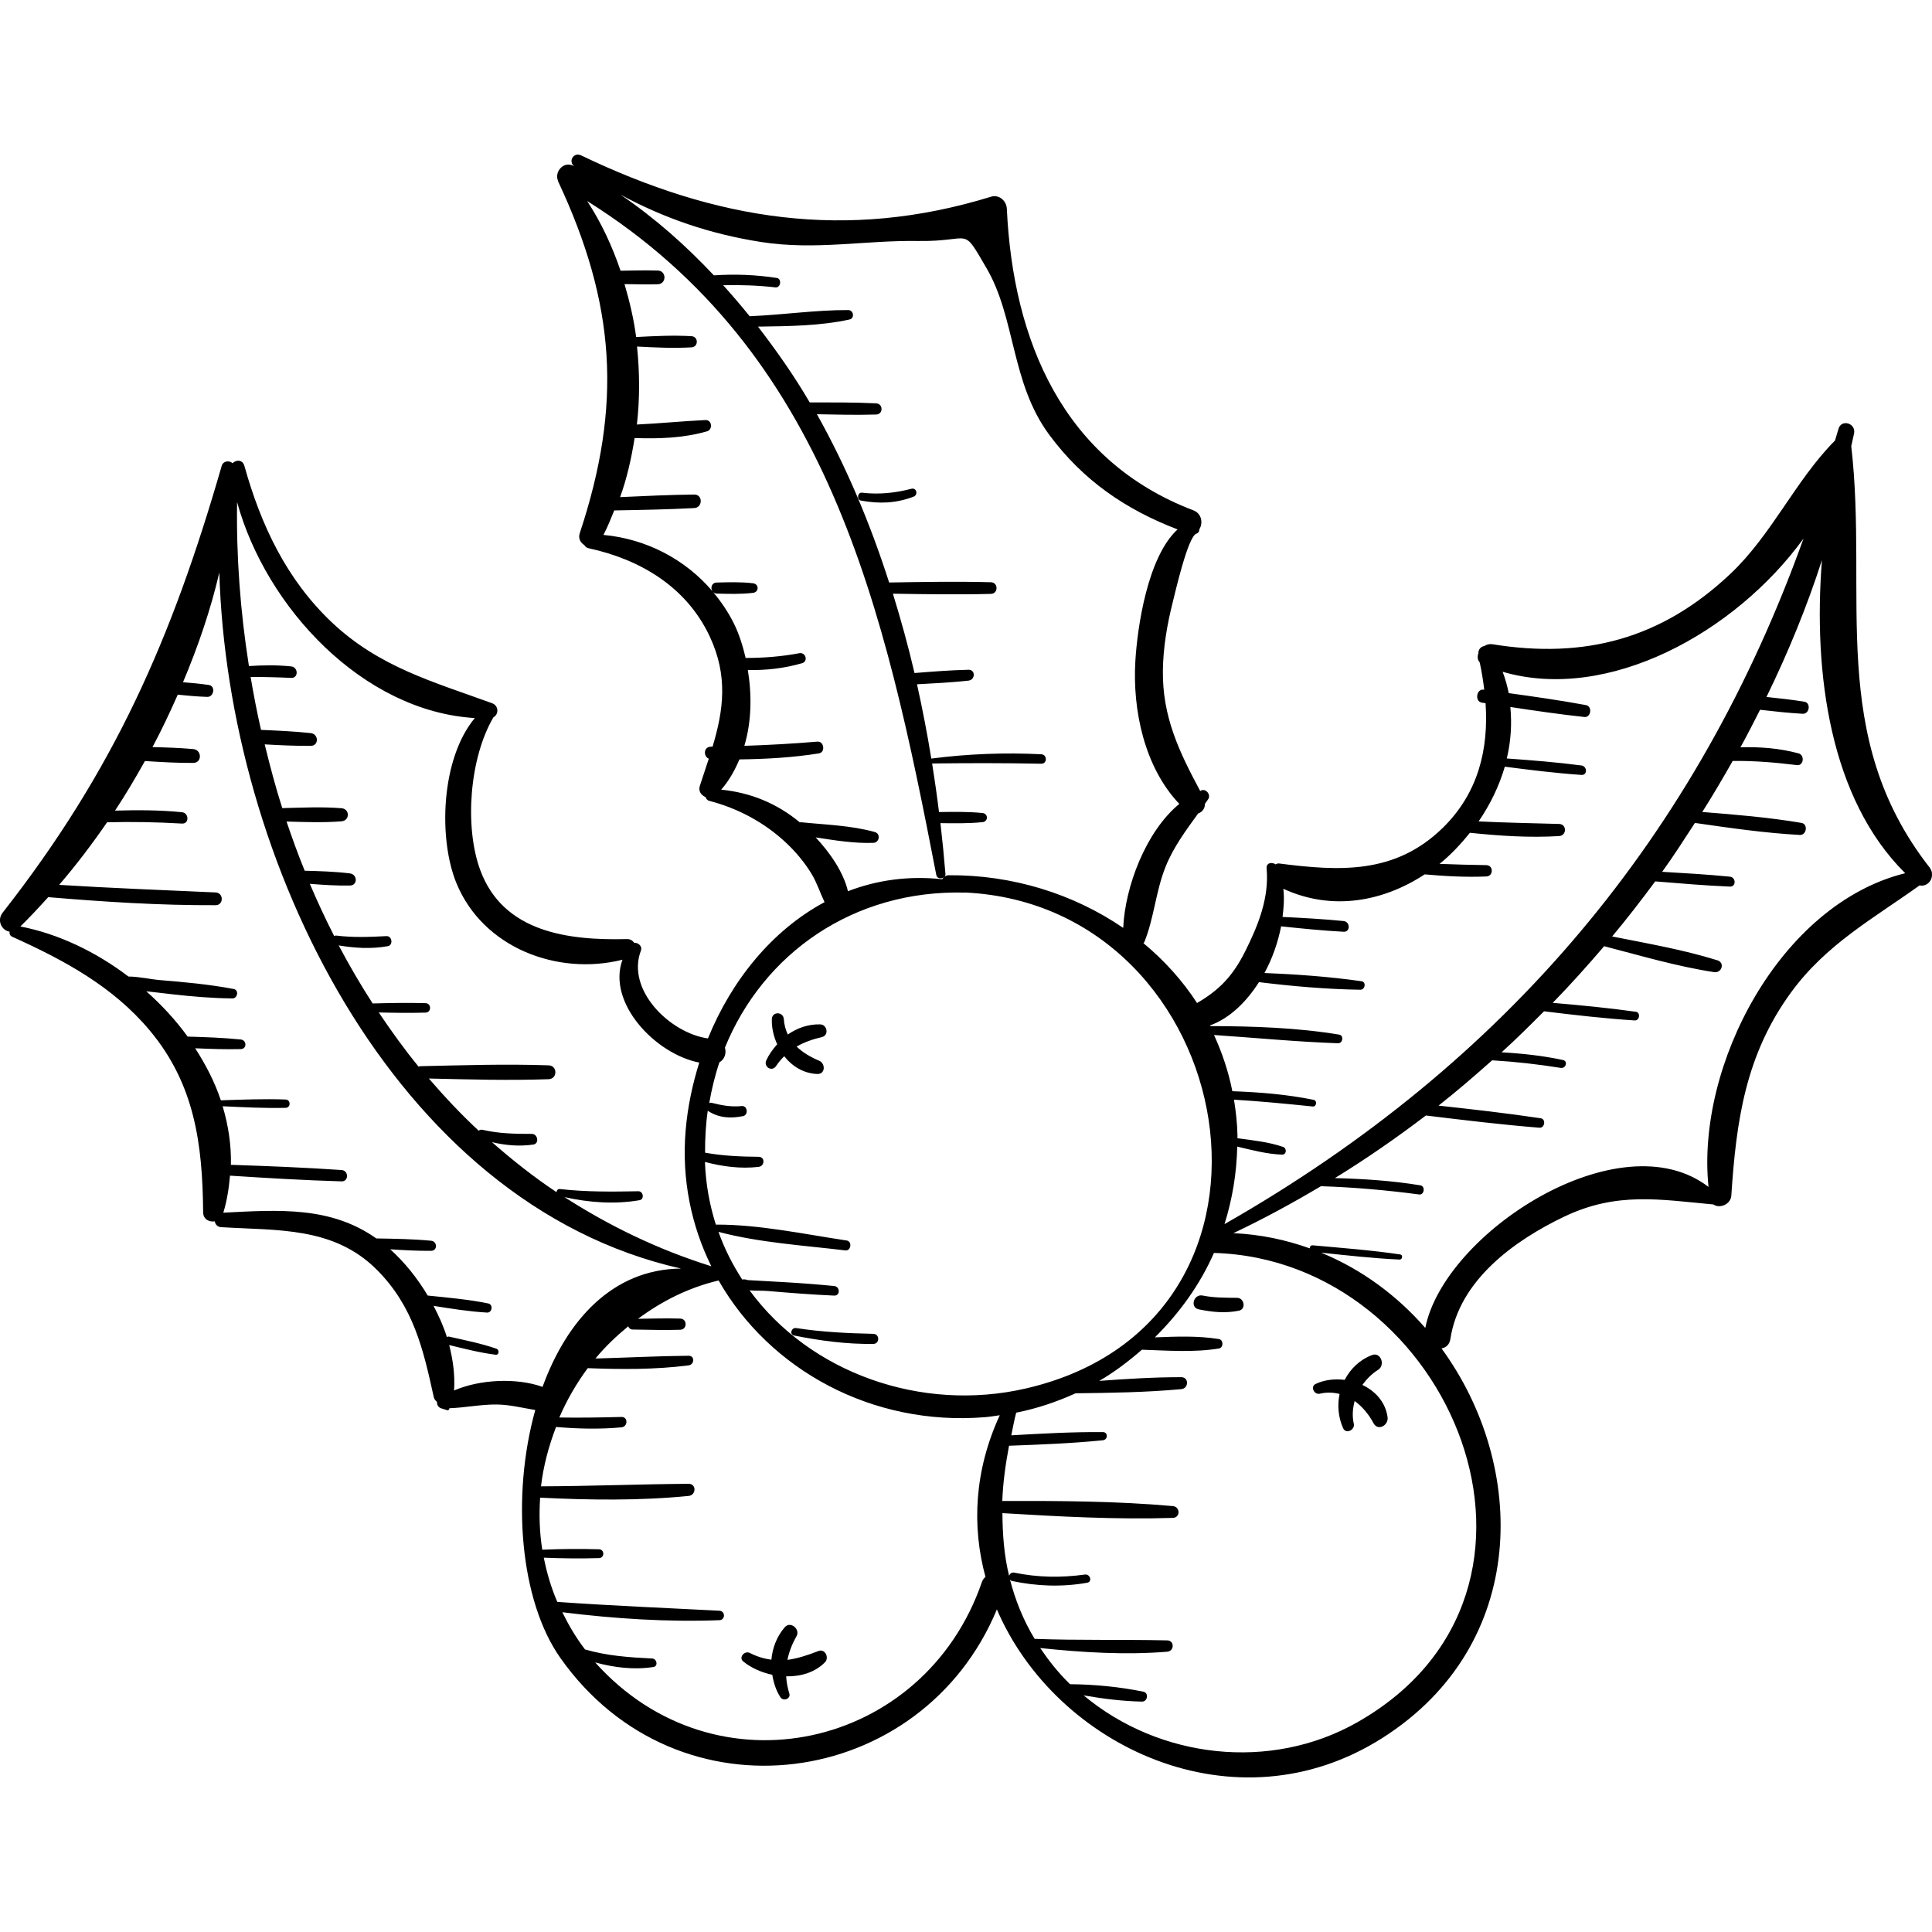 <?xml version="1.0" encoding="iso-8859-1"?>
<!-- Uploaded to: SVG Repo, www.svgrepo.com, Generator: SVG Repo Mixer Tools -->
<!DOCTYPE svg PUBLIC "-//W3C//DTD SVG 1.1//EN" "http://www.w3.org/Graphics/SVG/1.1/DTD/svg11.dtd">
<svg fill="#000000" height="800px" width="800px" version="1.1" id="Capa_1" xmlns="http://www.w3.org/2000/svg" xmlns:xlink="http://www.w3.org/1999/xlink" 
	 viewBox="0 0 232.689 232.689" xml:space="preserve">
<g>
	<path d="M232.654,104.983c-0.051-0.175-0.136-0.351-0.269-0.521c-12.372-15.849-7.348-32.586-9.42-50.734
		c0.104-0.518,0.244-1.027,0.341-1.546c0.228-1.219-1.545-1.748-1.883-0.519c-0.13,0.472-0.283,0.925-0.417,1.395
		c-4.751,4.775-7.582,11.313-12.595,16.051c-8.287,7.832-17.536,10.281-28.665,8.483c-0.351-0.057-0.691,0.035-0.979,0.212
		c-0.412,0.08-0.731,0.409-0.713,0.891c-0.133,0.378-0.117,0.779,0.164,1.088c0.238,1.096,0.41,2.193,0.545,3.289
		c-0.025-0.003-0.049-0.007-0.074-0.01c-0.881-0.117-1.098,1.424-0.212,1.564c0.148,0.023,0.296,0.044,0.444,0.068
		c0.375,5.501-0.851,10.826-5.191,15.048c-5.727,5.57-12.41,5.194-19.713,4.25c-0.159-0.021-0.257,0.073-0.388,0.108
		c-0.436-0.299-1.142-0.194-1.079,0.485c0.323,3.569-1.008,6.835-2.569,9.974c-1.496,3.007-3.174,4.714-5.809,6.242
		c-1.769-2.721-3.957-5.138-6.458-7.206c0.028-0.052,0.083-0.067,0.106-0.124c1.176-2.894,1.379-6.132,2.557-9.069
		c0.969-2.414,2.45-4.378,3.922-6.421c0.504-0.183,0.831-0.604,0.823-1.171c0.132-0.19,0.268-0.372,0.398-0.565
		c0.337-0.503-0.228-1.273-0.814-1.058c-0.054,0.02-0.101,0.062-0.154,0.083c-2.523-4.709-4.572-8.936-4.495-14.546
		c0.038-2.743,0.507-5.493,1.176-8.149c0.279-1.106,1.837-7.961,2.85-8.296c0.272-0.09,0.366-0.307,0.371-0.542
		c0.441-0.718,0.305-1.882-0.733-2.277c-15.675-5.968-21.713-20.394-22.459-36.325c-0.044-0.939-0.925-1.743-1.896-1.444
		c-17.461,5.372-33.097,2.839-49.387-4.98c-0.9-0.432-1.6,0.76-0.791,1.334c-0.024-0.013-0.044-0.029-0.068-0.042
		c-1.26-0.693-2.378,0.739-1.914,1.76c0.007,0.02-0.005,0.041,0.004,0.061c6.933,14.796,7.756,26.902,2.615,42.398
		c-0.21,0.632,0.093,1.143,0.553,1.428c0.099,0.182,0.265,0.327,0.521,0.382c6.218,1.34,11.773,4.656,14.565,10.589
		c2.263,4.807,1.663,8.936,0.36,13.304c-0.063,0-0.127,0.005-0.191,0.005c-0.895-0.003-0.951,1.149-0.268,1.452
		c-0.345,1.067-0.706,2.147-1.076,3.266c-0.211,0.638,0.171,1.134,0.685,1.35c0.072,0.208,0.201,0.393,0.462,0.46
		c3.435,0.886,6.655,2.614,9.245,5.051c1.176,1.107,2.223,2.355,3.061,3.737c0.652,1.077,1.033,2.286,1.567,3.407
		c-6.303,3.382-11.196,9.402-14.045,16.414c-4.537-0.632-9.891-5.811-8.069-10.595c0.192-0.504-0.346-0.968-0.814-0.924
		c-0.191-0.258-0.456-0.456-0.871-0.446c-7.012,0.173-14.901-0.772-17.676-8.327c-1.91-5.2-1.293-13.47,1.591-18.381
		c0.661-0.357,0.661-1.4-0.164-1.701c-7.094-2.582-13.595-4.358-19.274-9.718c-5.47-5.162-8.562-11.725-10.552-18.862
		c-0.218-0.783-1-0.757-1.43-0.322c-0.36-0.366-1.127-0.295-1.302,0.311c-5.999,20.812-12.935,36.651-26.38,53.814
		c-0.755,0.964-0.084,2.168,0.829,2.292c-0.031,0.241,0.027,0.481,0.332,0.619c6.184,2.787,12.095,5.96,16.531,11.256
		c5.453,6.51,6.378,13.746,6.451,21.926c0.008,0.847,0.736,1.196,1.397,1.09c0.069,0.35,0.298,0.672,0.772,0.701
		c6.8,0.416,13.559-0.079,18.758,5.135c4.384,4.397,5.572,9.491,6.846,15.313c0.064,0.294,0.23,0.458,0.402,0.603
		c-0.049,0.31,0.166,0.663,0.468,0.757c0.249,0.079,0.498,0.157,0.747,0.235c0.147,0.046,0.276-0.09,0.268-0.236
		c1.905-0.063,3.8-0.475,5.726-0.449c1.578,0.021,3.091,0.414,4.617,0.662c-2.892,10.393-1.847,22.951,3.016,29.851
		c14.173,20.111,43.565,15.874,52.581-5.833c7.075,16.5,28.702,26.786,46.476,15.454c17.625-11.237,17.437-32.704,7.075-46.889
		c0.516-0.09,0.961-0.43,1.068-1.136c1.068-7.055,7.657-11.854,13.759-14.758c6.3-2.998,11.502-2.032,17.922-1.444
		c0.732,0.527,2.085,0.01,2.156-1.077c0.591-9.006,1.704-16.932,7.182-24.449c4.221-5.792,9.891-8.893,15.492-12.901
		c0.843,0.181,1.581-0.564,1.486-1.424C232.683,105.13,232.679,105.058,232.654,104.983z M151.63,118.289
		c4.053,0.496,8.132,0.854,12.212,0.914c0.57,0.008,0.733-0.939,0.138-1.024c-3.871-0.552-7.779-0.833-11.689-0.989
		c0.958-1.763,1.628-3.702,2.006-5.623c2.506,0.268,5.003,0.516,7.525,0.653c0.838,0.046,0.811-1.209,0-1.29
		c-2.452-0.244-4.898-0.376-7.353-0.494c0.15-1.166,0.22-2.316,0.099-3.39c5.889,2.71,12.028,1.538,17.02-1.737
		c2.469,0.22,4.936,0.357,7.423,0.253c0.875-0.036,0.882-1.351,0-1.365c-1.878-0.03-3.756-0.078-5.632-0.152
		c1.354-1.09,2.556-2.375,3.651-3.745c3.569,0.372,7.168,0.613,10.748,0.396c0.933-0.057,0.947-1.433,0-1.46
		c-3.239-0.091-6.467-0.149-9.696-0.307c1.397-2.028,2.476-4.263,3.157-6.589c3.07,0.397,6.139,0.778,9.229,0.992
		c0.746,0.052,0.705-1.045,0-1.138c-2.988-0.394-5.987-0.628-8.991-0.844c0.489-2.036,0.626-4.126,0.428-6.201
		c2.962,0.452,5.925,0.881,8.909,1.205c0.812,0.088,1.002-1.286,0.193-1.434c-3.09-0.567-6.191-1.014-9.299-1.441
		c-0.171-0.865-0.412-1.723-0.731-2.57c12.661,3.706,27.977-4.669,36.235-16.041c-12.803,35.684-35.704,63.157-69.734,82.565
		c0.932-2.97,1.464-6.102,1.533-9.339c1.772,0.423,3.572,0.902,5.391,0.969c0.557,0.021,0.613-0.763,0.126-0.931
		c-1.752-0.604-3.659-0.791-5.494-1.046c-0.001-0.112,0.01-0.222,0.007-0.334c-0.032-1.48-0.195-2.907-0.421-4.307
		c3.17,0.187,6.332,0.498,9.49,0.821c0.456,0.046,0.557-0.71,0.109-0.801c-3.249-0.662-6.5-0.92-9.797-1.04
		c-0.47-2.393-1.237-4.641-2.206-6.769c4.975,0.334,9.948,0.82,14.927,0.995c0.585,0.021,0.74-0.944,0.141-1.043
		c-5.112-0.844-10.342-1.009-15.521-1.027c-0.013-0.025-0.02-0.054-0.033-0.079C148.087,122.654,150.097,120.694,151.63,118.289z
		 M91.666,29.146c6.548,1.024,12.471-0.22,18.92-0.121c6.604,0.101,5.178-1.953,8.224,3.259c3.523,6.028,2.926,13.796,7.536,20.046
		c4.079,5.531,9.228,9.034,15.479,11.432c-3.625,3.327-4.846,11.807-5.085,15.875c-0.347,5.912,1.099,12.771,5.295,17.183
		c-4.04,3.328-6.534,9.972-6.757,14.935c-5.987-4.102-13.367-6.402-21.019-6.342c-0.217,0.002-0.379,0.072-0.512,0.174
		c0.077-0.089,0.133-0.198,0.121-0.341c-0.164-2.026-0.367-4.064-0.602-6.108c1.691,0.024,3.379,0.051,5.066-0.119
		c0.706-0.071,0.707-1.028,0-1.1c-1.745-0.176-3.49-0.142-5.24-0.118c-0.238-1.947-0.519-3.897-0.827-5.848
		c4.385-0.054,8.759-0.058,13.145,0.028c0.735,0.015,0.728-1.101,0-1.138c-4.413-0.222-8.861-0.049-13.246,0.519
		c-0.483-2.989-1.063-5.975-1.721-8.947c2.073-0.112,4.141-0.214,6.206-0.442c0.816-0.09,0.861-1.327,0-1.308
		c-2.177,0.047-4.339,0.225-6.507,0.394c-0.745-3.219-1.631-6.402-2.601-9.555c3.936,0.064,7.866,0.127,11.803,0.024
		c0.903-0.023,0.904-1.379,0-1.403c-4.088-0.107-8.169-0.036-12.257,0.031c-2.264-7.067-5.13-13.897-8.697-20.265
		c2.378,0.048,4.755,0.104,7.132,0.035c0.869-0.025,0.864-1.303,0-1.346c-2.666-0.132-5.333-0.11-8.001-0.115
		c-1.866-3.195-3.986-6.208-6.229-9.126c3.667-0.053,7.454-0.079,11.027-0.859c0.646-0.141,0.489-1.134-0.154-1.136
		c-3.932-0.015-7.881,0.58-11.814,0.739c-0.022,0.001-0.029,0.021-0.049,0.023c-1.028-1.283-2.1-2.531-3.202-3.754
		c2.103-0.05,4.202,0.024,6.294,0.26c0.642,0.072,0.799-1.038,0.154-1.136c-2.531-0.387-5.015-0.482-7.57-0.311
		c-3.368-3.583-7.069-6.881-11.255-9.725C79.97,26.281,85.49,28.18,91.666,29.146z M98.241,100.855
		c2.303,0.36,4.651,0.738,6.943,0.658c0.738-0.026,0.913-1.097,0.177-1.304c-2.867-0.803-5.987-0.879-8.937-1.184
		c-0.035-0.004-0.051,0.028-0.084,0.03c-2.776-2.309-5.952-3.596-9.479-3.948c0.938-1.069,1.634-2.32,2.194-3.644
		c3.203-0.042,6.385-0.216,9.581-0.726c0.796-0.127,0.617-1.484-0.192-1.416c-2.923,0.248-5.858,0.41-8.794,0.506
		c0.869-2.905,0.916-6.104,0.418-9.133c2.205,0.051,4.341-0.19,6.525-0.814c0.784-0.224,0.45-1.355-0.333-1.207
		c-2.133,0.403-4.29,0.571-6.454,0.572c-0.347-1.473-0.793-2.897-1.424-4.167c-0.687-1.381-1.543-2.634-2.507-3.78
		c0.106,0.104,0.241,0.187,0.433,0.192c1.475,0.041,2.912,0.085,4.382-0.085c0.743-0.086,0.744-1.071,0-1.157
		c-1.468-0.17-2.906-0.126-4.382-0.085c-0.604,0.017-0.759,0.652-0.508,1.037c-3.29-3.863-7.996-6.303-13.122-6.774
		c0.505-0.942,0.885-1.956,1.301-2.949c3.214-0.056,6.421-0.116,9.632-0.284c1.041-0.055,1.057-1.644,0-1.631
		c-2.98,0.036-5.95,0.174-8.925,0.312c0.824-2.28,1.363-4.68,1.746-7.117c2.928,0.108,5.912,0.001,8.714-0.805
		c0.731-0.21,0.616-1.396-0.184-1.359c-2.766,0.128-5.5,0.408-8.256,0.537c0.36-3.102,0.342-6.265,0.016-9.392
		c2.188,0.118,4.387,0.221,6.553,0.098c0.866-0.049,0.867-1.297,0-1.346c-2.2-0.125-4.435-0.018-6.657,0.103
		c-0.285-2.169-0.79-4.293-1.401-6.376c1.338,0.02,2.675,0.058,4.013,0.018c1.061-0.032,1.063-1.618,0-1.65
		c-1.497-0.044-2.994-0.005-4.492,0.02c-1.009-2.976-2.333-5.816-4.02-8.391c29.084,18.211,35.851,49.117,42.052,81.181
		c0.086,0.446,0.65,0.489,0.935,0.241c-0.087,0.077-0.172,0.158-0.23,0.26c-4.082-0.447-7.892,0.113-11.349,1.443
		C101.579,105.018,99.943,102.674,98.241,100.855z M84.909,139.945c2.115,0.554,4.259,0.846,6.456,0.593
		c0.756-0.087,0.801-1.207,0-1.214c-2.177-0.019-4.307-0.111-6.447-0.496c-0.006-1.728,0.084-3.428,0.327-5.072
		c0.018,0.015,0.018,0.039,0.039,0.052c1.313,0.842,2.718,0.923,4.214,0.614c0.671-0.139,0.533-1.281-0.164-1.21
		c-1.276,0.13-2.406-0.081-3.633-0.391c-0.108-0.027-0.194,0.005-0.281,0.032c0.297-1.687,0.692-3.334,1.227-4.91
		c0.638-0.352,0.861-1.121,0.662-1.765c4.621-11.338,15.474-19.035,28.921-18.674c0.01,0,0.015-0.009,0.025-0.009
		c33.224,1.586,42.494,51.545,7.358,59.718c-12.69,2.952-26.111-1.919-33.332-11.8c0.771,0.055,1.563,0.021,2.151,0.071
		c2.676,0.227,5.348,0.439,8.031,0.557c0.755,0.033,0.729-1.086,0-1.156c-2.045-0.199-4.089-0.355-6.141-0.471
		c-0.945-0.053-1.89-0.106-2.835-0.16c-0.472-0.027-0.945-0.053-1.417-0.08c-0.246-0.09-0.469-0.101-0.68-0.072
		c-1.15-1.777-2.129-3.684-2.856-5.738c4.904,1.304,10.277,1.631,15.288,2.235c0.672,0.081,0.838-1.091,0.161-1.192
		c-5.134-0.768-10.565-1.937-15.769-1.916c-0.736-2.328-1.203-4.803-1.306-7.433C84.907,140.02,84.911,139.983,84.909,139.945z
		 M57.188,86.483c-4.1,4.907-4.412,14.557-2.208,19.905c3.206,7.777,12.174,11.161,19.99,9.2c-1.892,5.189,3.965,11.367,9.25,12.388
		c-0.831,2.639-1.403,5.369-1.638,8.125c-0.511,5.976,0.692,11.536,3.086,16.407c-6.482-2.027-12.335-4.892-17.683-8.328
		c2.939,0.66,6.079,0.888,9.037,0.372c0.616-0.107,0.464-1.092-0.146-1.08c-3.193,0.061-6.262,0.093-9.443-0.265
		c-0.249-0.028-0.388,0.166-0.406,0.376c-2.755-1.831-5.322-3.87-7.775-6.022c1.635,0.386,3.276,0.534,4.981,0.289
		c0.742-0.107,0.544-1.286-0.174-1.285c-2.016,0.001-3.958-0.029-5.934-0.491c-0.198-0.046-0.352,0.01-0.473,0.107
		c-2.128-1.975-4.11-4.09-6-6.285c4.809,0.113,9.623,0.25,14.431,0.082c1.074-0.038,1.075-1.631,0-1.669
		c-5.166-0.18-10.34-0.011-15.506,0.104c-0.067,0.002-0.093,0.052-0.15,0.066c-1.715-2.088-3.296-4.288-4.806-6.539
		c1.875,0.044,3.751,0.073,5.629,0.018c0.732-0.021,0.733-1.116,0-1.138c-2.124-0.062-4.244-0.019-6.366,0.035
		c-1.466-2.258-2.822-4.595-4.089-6.988c1.973,0.323,3.919,0.446,5.908,0.089c0.682-0.122,0.527-1.247-0.164-1.211
		c-2.041,0.109-4.035,0.182-6.069-0.068c-0.089-0.011-0.145,0.042-0.214,0.071c-1.055-2.058-2.029-4.163-2.941-6.3
		c1.609,0.125,3.221,0.236,4.831,0.205c0.966-0.019,0.908-1.347,0-1.46c-1.804-0.225-3.628-0.274-5.449-0.323
		c-0.792-1.946-1.511-3.927-2.188-5.925c2.208,0.059,4.43,0.152,6.627-0.028c1.011-0.082,1.013-1.491,0-1.574
		c-2.366-0.193-4.763-0.071-7.139-0.015c-0.81-2.522-1.485-5.094-2.116-7.677c1.847,0.103,3.692,0.194,5.545,0.179
		c1.009-0.008,0.963-1.433,0-1.536c-1.994-0.213-3.99-0.303-5.99-0.387c-0.48-2.11-0.89-4.237-1.252-6.373
		c1.628-0.007,3.254,0.036,4.883,0.111c0.904,0.041,0.868-1.293,0-1.384c-1.705-0.179-3.39-0.148-5.086-0.042
		c-1.032-6.538-1.531-13.162-1.425-19.741C32.052,73.188,43.717,85.673,57.188,86.483z M54.688,167.471
		c0.119-1.821-0.121-3.664-0.589-5.473c1.859,0.449,3.693,0.924,5.593,1.165c0.435,0.055,0.469-0.599,0.098-0.726
		c-1.862-0.641-3.781-1.02-5.701-1.454c-0.107-0.024-0.185,0.017-0.268,0.047c-0.404-1.294-0.971-2.54-1.604-3.753
		c2.139,0.342,4.284,0.684,6.44,0.809c0.623,0.036,0.769-0.973,0.149-1.099c-2.398-0.486-4.852-0.703-7.289-0.951
		c-1.259-2.105-2.792-4.015-4.517-5.57c1.639,0.108,3.279,0.197,4.924,0.183c0.794-0.006,0.765-1.141,0-1.214
		c-2.196-0.209-4.397-0.243-6.6-0.277c-5.498-3.884-11.674-3.45-18.427-3.103c0.451-1.49,0.679-2.978,0.802-4.459
		c4.479,0.292,8.951,0.555,13.438,0.687c0.885,0.026,0.869-1.306,0-1.365c-4.44-0.305-8.879-0.479-13.326-0.627
		c0.053-2.405-0.315-4.77-0.997-7.055c2.528,0.118,5.048,0.251,7.58,0.193c0.648-0.014,0.646-0.982,0-1.005
		c-2.602-0.094-5.195,0.012-7.796,0.097c-0.727-2.196-1.814-4.282-3.088-6.268c1.83,0.082,3.659,0.145,5.49,0.1
		c0.758-0.019,0.729-1.083,0-1.156c-2.129-0.216-4.264-0.288-6.402-0.35c-1.434-1.99-3.131-3.81-4.98-5.459
		c1.04,0.125,2.079,0.244,3.119,0.361c2.422,0.272,4.815,0.479,7.253,0.5c0.635,0.006,0.809-1.012,0.154-1.136
		c-3.01-0.569-6.03-0.837-9.08-1.088c-0.838-0.069-2.318-0.407-3.592-0.411c-3.938-2.989-8.45-5.146-13.02-6.031
		c1.148-1.117,2.257-2.316,3.356-3.53c6.713,0.564,13.418,0.999,20.159,0.969c0.993-0.005,0.985-1.492,0-1.536
		c-6.283-0.283-12.567-0.521-18.844-0.913c2.035-2.361,3.957-4.897,5.775-7.537c3.009-0.08,6.007-0.021,9.021,0.154
		c0.888,0.052,0.859-1.279,0-1.365c-2.68-0.27-5.373-0.275-8.064-0.194c1.276-1.928,2.46-3.936,3.599-5.972
		c1.938,0.123,3.878,0.24,5.817,0.227c1.09-0.007,1.054-1.574,0-1.668c-1.628-0.146-3.266-0.199-4.904-0.237
		c1.101-2.064,2.1-4.182,3.045-6.321c1.181,0.13,2.365,0.235,3.553,0.274c0.803,0.026,1.02-1.31,0.194-1.434
		c-1.035-0.155-2.076-0.248-3.117-0.332c1.821-4.325,3.337-8.753,4.374-13.219c0.99,34.426,20.82,76.001,55.608,83.837
		c-8.248,0.075-13.757,6.223-16.68,14.249C62.213,165.914,57.773,166.128,54.688,167.471z M118.688,189.916
		c-0.179,0.159-0.336,0.353-0.43,0.627c-6.935,20.151-32.146,25.814-46.575,9.678c2.285,0.621,4.68,0.915,7.011,0.552
		c0.605-0.094,0.419-0.997-0.139-1.024c-2.799-0.139-5.429-0.317-8.097-1.093c-1.102-1.428-1.971-2.939-2.734-4.48
		c6.277,0.778,12.598,1.196,18.921,0.957c0.734-0.028,0.731-1.099,0-1.138c-6.512-0.341-13.02-0.601-19.526-1.064
		c-0.747-1.733-1.266-3.52-1.625-5.326c2.216,0.093,4.441,0.114,6.655,0.051c0.683-0.019,0.684-1.042,0-1.062
		c-2.275-0.065-4.562-0.048-6.837,0.053c-0.335-2.081-0.397-4.183-0.258-6.27c5.954,0.293,11.949,0.379,17.886-0.208
		c0.916-0.091,0.959-1.467,0-1.46c-5.929,0.041-11.851,0.284-17.781,0.302c0.281-2.451,0.932-4.843,1.811-7.149
		c2.625,0.224,5.247,0.291,7.876,0.045c0.787-0.074,0.818-1.274,0-1.251c-2.496,0.068-4.986,0.105-7.482,0.067
		c0.901-2.105,2.059-4.096,3.421-5.943c4.057,0.151,8.118,0.183,12.151-0.337c0.714-0.092,0.767-1.163,0-1.157
		c-3.743,0.033-7.479,0.232-11.22,0.332c1.168-1.426,2.517-2.695,3.946-3.879c0.085,0.207,0.238,0.383,0.532,0.388
		c1.91,0.028,3.821,0.086,5.731,0.028c0.866-0.026,0.867-1.32,0-1.346c-1.694-0.051-3.388-0.004-5.083,0.025
		c2.833-2.102,6.052-3.751,9.707-4.614c6.14,10.752,18.492,17.566,32.067,16.465c0.608-0.049,1.198-0.153,1.796-0.235
		C117.337,177.118,117.035,183.825,118.688,189.916z M163.469,207.433c-10.442,5.929-23.822,4.388-32.958-3.244
		c2.338,0.41,4.742,0.707,7.035,0.75c0.671,0.012,0.842-1.052,0.161-1.192c-2.826-0.581-5.904-0.882-8.818-0.902
		c-0.03-0.03-0.066-0.051-0.097-0.08c-1.383-1.355-2.506-2.796-3.508-4.275c5.054,0.528,10.238,0.856,15.298,0.441
		c0.865-0.071,0.89-1.345,0-1.365c-5.327-0.119-10.641,0.015-15.97-0.182c-1.381-2.273-2.329-4.674-2.975-7.148
		c0.061,0.074,0.122,0.151,0.246,0.177c3.012,0.637,6.018,0.747,9.055,0.211c0.657-0.116,0.365-1.075-0.273-0.987
		c-2.869,0.396-5.663,0.357-8.505-0.229c-0.322-0.066-0.549,0.144-0.623,0.389c-0.598-2.451-0.795-4.99-0.803-7.556
		c6.817,0.412,13.7,0.786,20.522,0.573c0.927-0.029,0.902-1.342,0-1.422c-6.805-0.607-13.704-0.633-20.54-0.616
		c0.079-2.202,0.393-4.426,0.811-6.652c3.778-0.139,7.537-0.281,11.303-0.66c0.619-0.063,0.648-0.982,0-0.986
		c-3.689-0.024-7.352,0.179-11.03,0.39c0.196-0.91,0.342-1.82,0.591-2.728c2.511-0.499,4.896-1.306,7.155-2.333
		c4.246-0.051,8.494-0.111,12.725-0.5c0.907-0.083,0.944-1.44,0-1.441c-3.299-0.003-6.59,0.204-9.878,0.447
		c1.85-1.073,3.539-2.365,5.139-3.756c3.085,0.099,6.221,0.352,9.277-0.146c0.561-0.092,0.561-1.042,0-1.134
		c-2.541-0.414-5.139-0.309-7.717-0.205c2.952-2.921,5.423-6.319,7.114-10.169C174.784,151.707,191.33,191.613,163.469,207.433z
		 M205.772,142.951c-10.681-8.194-31.841,5.518-34.111,16.985c-3.402-3.901-7.659-7.058-12.552-9.067
		c3.147,0.331,6.291,0.689,9.453,0.832c0.345,0.016,0.436-0.562,0.083-0.615c-3.495-0.518-7.015-0.779-10.533-1.099
		c-0.255-0.023-0.374,0.166-0.368,0.364c-2.874-1.027-5.941-1.684-9.195-1.828c3.603-1.707,7.111-3.617,10.546-5.656
		c3.96,0.128,7.895,0.474,11.828,0.995c0.619,0.082,0.77-0.996,0.148-1.099c-3.415-0.563-6.85-0.784-10.298-0.873
		c3.776-2.319,7.425-4.85,10.961-7.54c4.555,0.555,9.105,1.106,13.68,1.472c0.642,0.051,0.801-1.039,0.154-1.136
		c-4.093-0.615-8.2-1.077-12.312-1.526c2.216-1.736,4.347-3.583,6.455-5.455c2.77,0.163,5.529,0.475,8.27,0.913
		c0.613,0.098,0.893-0.816,0.262-0.951c-2.448-0.526-4.907-0.782-7.389-0.928c1.753-1.59,3.435-3.26,5.107-4.938
		c3.633,0.444,7.261,0.866,10.921,1.1c0.588,0.038,0.737-0.958,0.141-1.043c-3.332-0.472-6.669-0.786-10.013-1.074
		c2.144-2.199,4.194-4.488,6.191-6.823c4.383,1.134,8.767,2.44,13.248,3.123c0.921,0.141,1.324-1.136,0.393-1.426
		c-4.131-1.287-8.433-2.025-12.675-2.87c1.802-2.153,3.515-4.378,5.187-6.634c2.994,0.244,5.986,0.504,8.989,0.628
		c0.78,0.032,0.751-1.119,0-1.195c-2.712-0.272-5.432-0.423-8.152-0.586c1.388-1.913,2.654-3.907,3.944-5.886
		c4.193,0.602,8.4,1.217,12.632,1.447c0.819,0.044,1.026-1.313,0.197-1.453c-3.95-0.667-7.952-0.997-11.944-1.313
		c1.282-2.014,2.486-4.075,3.664-6.148c2.591-0.033,5.162,0.186,7.738,0.502c0.818,0.101,0.958-1.21,0.192-1.415
		c-2.313-0.62-4.637-0.799-6.995-0.728c0.821-1.49,1.596-3.003,2.36-4.521c1.713,0.196,3.413,0.385,5.136,0.481
		c0.819,0.046,1.026-1.317,0.197-1.453c-1.516-0.248-3.036-0.409-4.56-0.572c2.604-5.338,4.863-10.835,6.681-16.484
		c-1.077,13.665,0.978,28.746,10.029,37.71C214.405,108.891,204.263,128.298,205.772,142.951z"/>
	<path d="M98.785,123.375c-1.432-0.036-2.772,0.431-3.901,1.222c-0.256-0.545-0.432-1.152-0.483-1.859
		c-0.066-0.918-1.409-0.936-1.441,0c-0.035,1.027,0.209,2.075,0.643,3.034c-0.521,0.581-0.98,1.22-1.311,1.932
		c-0.367,0.79,0.691,1.434,1.179,0.689c0.297-0.454,0.631-0.834,0.98-1.184c0.964,1.223,2.34,2.081,3.981,2.141
		c0.996,0.036,1.003-1.275,0.217-1.602c-1.052-0.438-1.973-0.992-2.704-1.7c0.905-0.524,1.92-0.88,3.045-1.146
		C99.863,124.697,99.646,123.397,98.785,123.375z"/>
	<path d="M164.082,166.798c0.51-0.692,1.117-1.33,1.905-1.825c0.884-0.555,0.323-2.175-0.745-1.768
		c-1.504,0.575-2.606,1.671-3.289,2.986c-1.2-0.146-2.432-0.016-3.494,0.487c-0.683,0.324-0.188,1.337,0.497,1.178
		c0.871-0.202,1.65-0.145,2.382,0.028c-0.282,1.35-0.17,2.798,0.429,4.134c0.339,0.755,1.448,0.199,1.282-0.541
		c-0.218-0.976-0.122-1.881,0.105-2.74c0.908,0.664,1.683,1.569,2.268,2.668c0.538,1.012,1.83,0.245,1.698-0.716
		C166.868,168.857,165.638,167.54,164.082,166.798z"/>
	<path d="M99.369,200.191c0.521-0.538,0.003-1.652-0.784-1.347c-1.368,0.529-2.562,0.913-3.748,1.069
		c0.197-0.945,0.539-1.877,1.09-2.835c0.495-0.86-0.728-1.887-1.415-1.091c-0.964,1.117-1.48,2.496-1.608,3.909
		c-0.819-0.116-1.662-0.337-2.591-0.814c-0.622-0.32-1.4,0.534-0.793,1.027c0.947,0.769,2.185,1.323,3.493,1.601
		c0.158,0.945,0.436,1.87,0.975,2.697c0.35,0.535,1.285,0.21,1.075-0.453c-0.227-0.716-0.336-1.394-0.38-2.056
		C96.44,201.93,98.168,201.429,99.369,200.191z"/>
	<path d="M109.767,58.868c-1.96,0.51-3.938,0.716-5.951,0.471c-0.537-0.065-0.663,0.852-0.128,0.95
		c2.223,0.408,4.223,0.334,6.342-0.47C110.612,59.598,110.393,58.706,109.767,58.868z"/>
	<path d="M105.187,160.647c-3.129-0.071-6.199-0.215-9.298-0.695c-0.578-0.089-0.841,0.776-0.247,0.896
		c3.139,0.633,6.338,1.056,9.545,1.013C105.968,161.85,105.968,160.664,105.187,160.647z"/>
	<path d="M149.006,156.312c-1.421-0.019-2.764,0.002-4.169-0.279c-1.083-0.217-1.548,1.44-0.458,1.664
		c1.619,0.333,3.206,0.493,4.836,0.161C150.102,157.677,149.873,156.324,149.006,156.312z"/>
</g>
</svg>